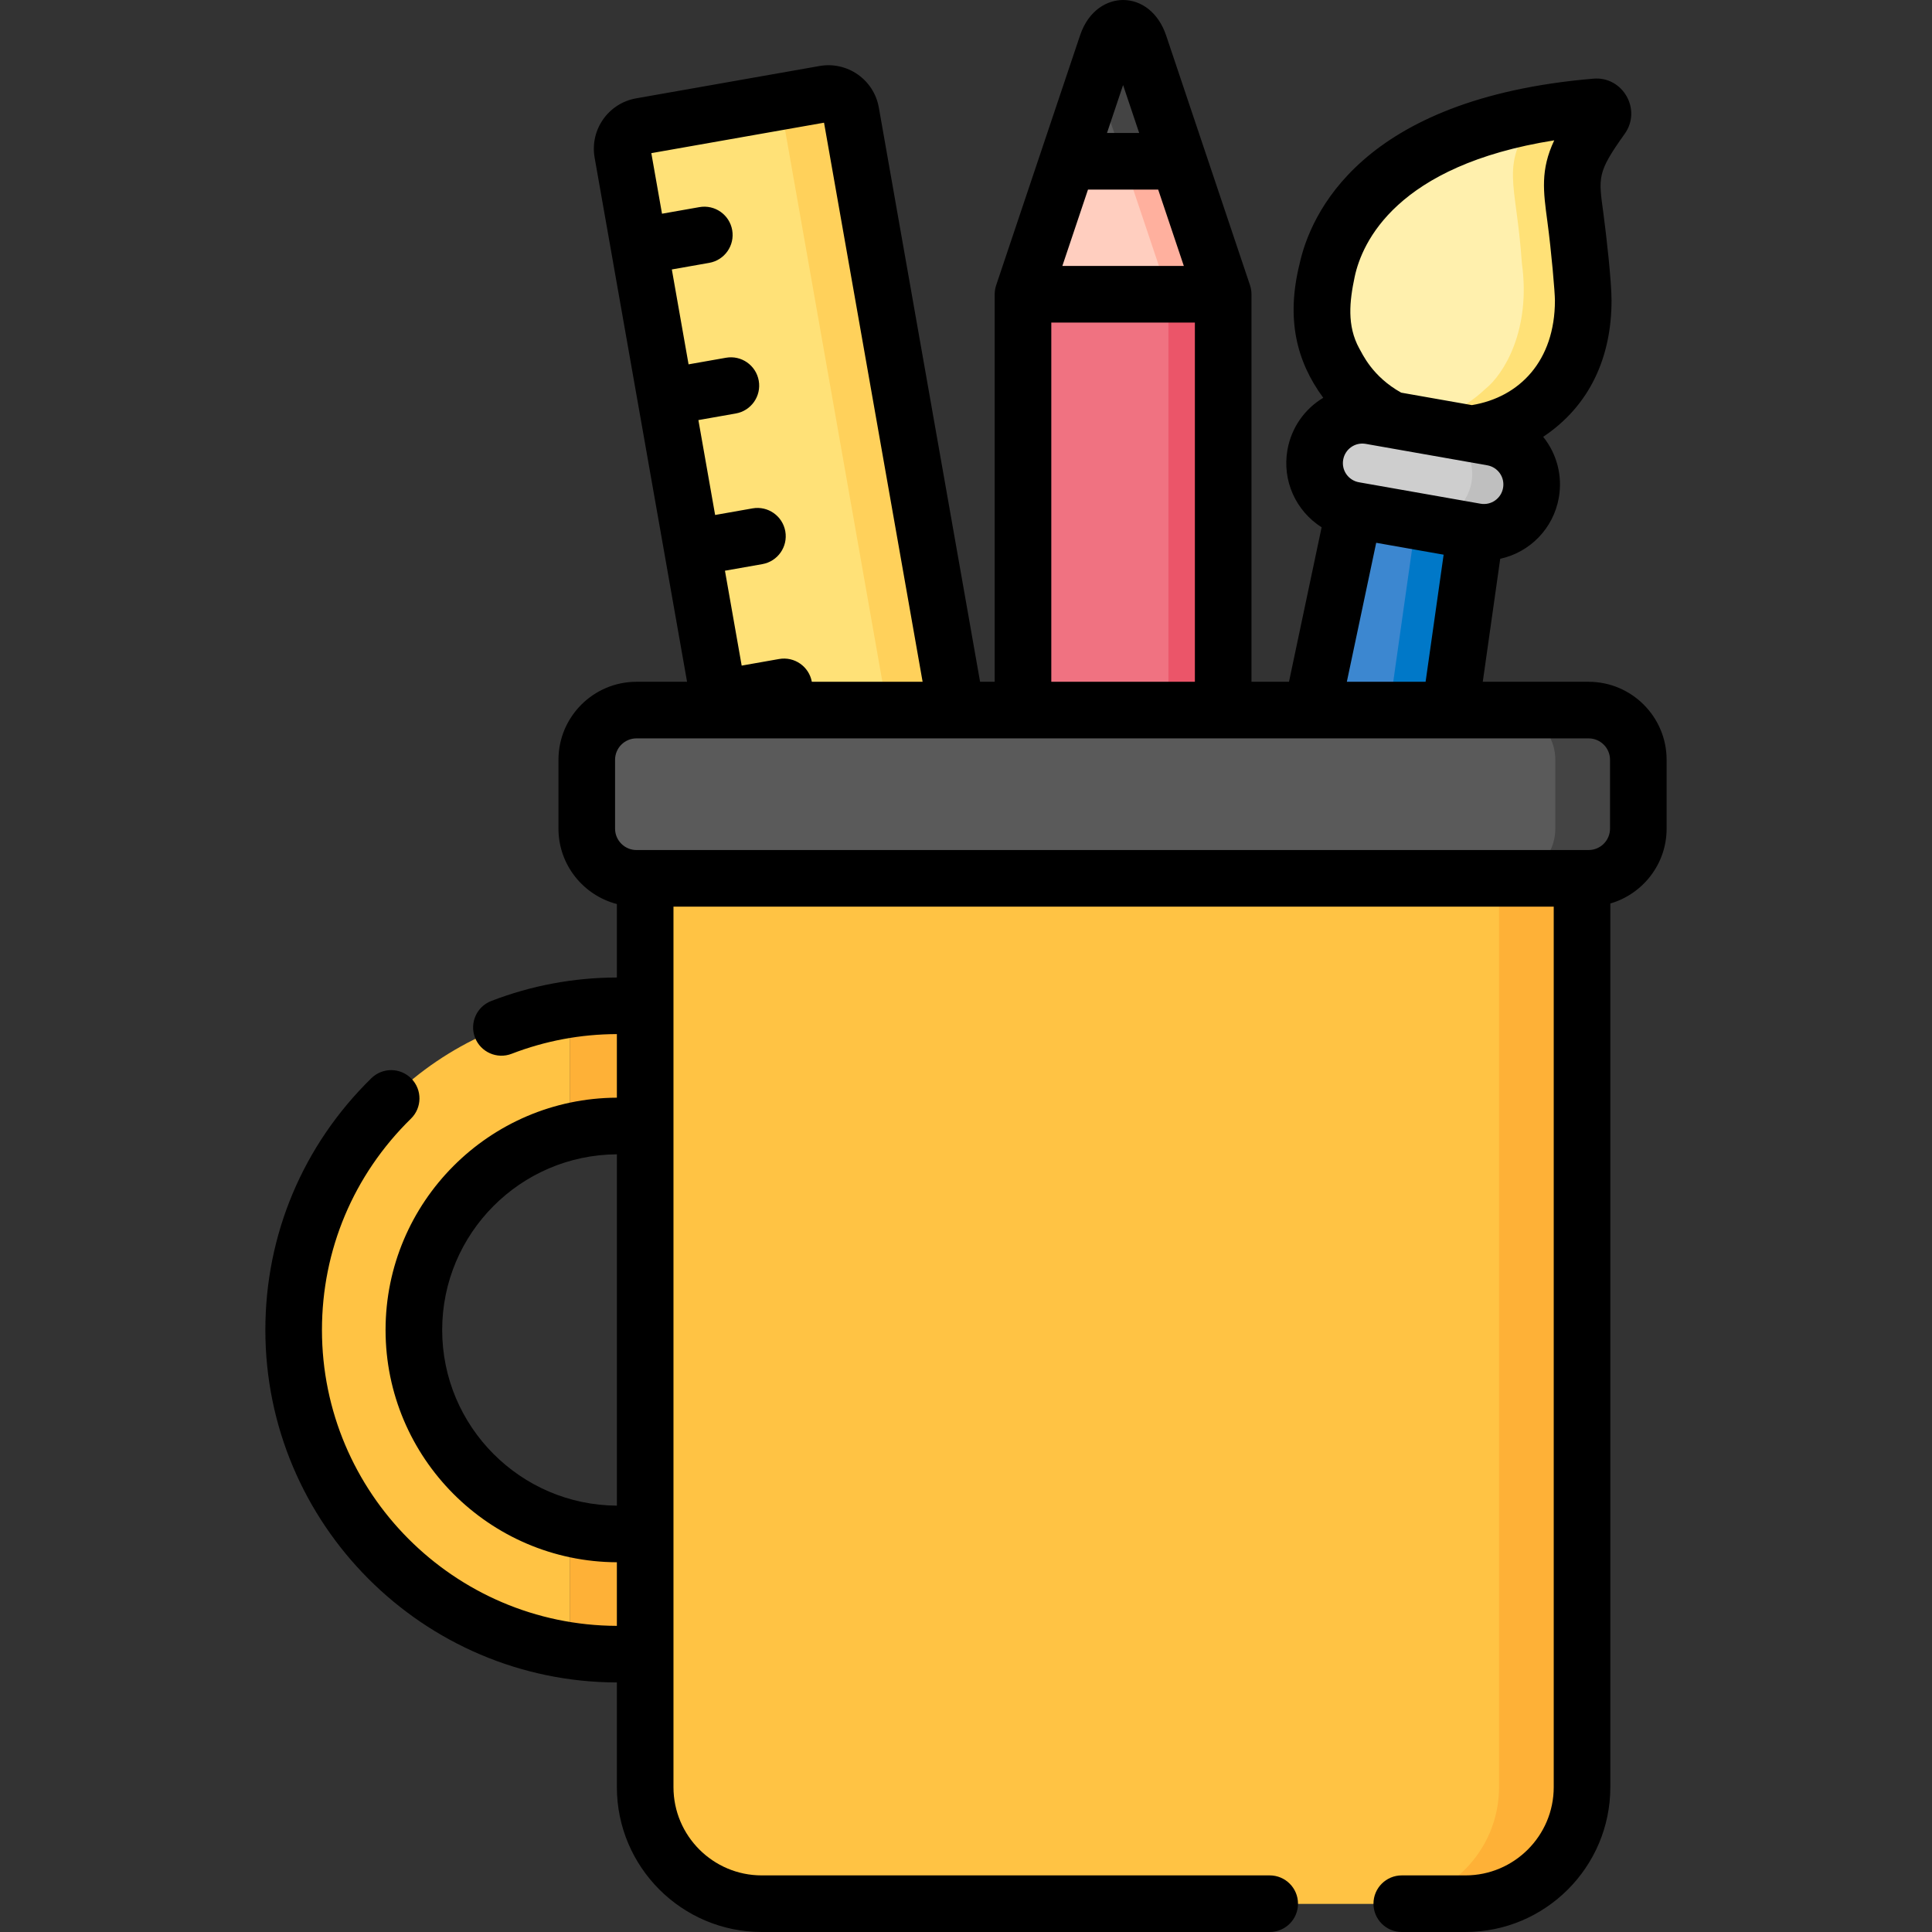 <svg id="Capa_1" enable-background="new 0 0 512 512" height="512" viewBox="0 0 512 512" width="512" xmlns="http://www.w3.org/2000/svg"><rect x="0" y="0" width="512" height="512" fill="#333333" stroke="none"/><g><g><g><g><path d="m384.925 126.932c-2.419-.426-20.78-3.664-23.439-4.133l-37.33 176.772c14.564 2.568 17.987 3.172 35.388 6.24z" fill="#3c87d0"/><path d="m379.278 113.8c8.555-.388 16.427-3.79 22.172-9.286l.004.001c4.027-3.19 12.376-14.455 9.733-33.402-1.497-22.25-6.098-25.604 3.9-39.337l-7.878-1.389c-43.24 7.932-53.233 30.651-55.529 41.361-1.684 6.794-2.519 16.166 2.049 24.352l.003.001c3.52 7.131 9.759 13.02 17.668 16.311z" fill="#fff0ad"/><path d="m419.066 72.502c-1.678-24.932-6.51-24.74 5.395-41.391.877-1.227-.09-2.913-1.593-2.786-5.655.479-10.859 1.181-15.659 2.061-9.994 13.727-5.398 17.086-3.9 39.337 2.471 17.713-4.761 29.464-9.733 33.402l-.004-.001c-5.744 5.496-13.617 8.898-22.172 9.286 13.105 5.454 28.13 2.868 37.929-6.508l.004.001c4.027-3.189 12.375-14.454 9.733-33.401z" fill="#ffe177"/><path d="m392.804 128.321-15.757-2.778-25.381 178.879c5.129.904 10.255 1.808 15.757 2.778z" fill="#0078c8"/><path d="m387.563 114.534c-3.829-.675-21.572-3.804-24.316-4.288-6.889-1.215-13.459 3.385-14.674 10.275-1.215 6.889 3.385 13.459 10.275 14.674 3.829.675 21.575 3.804 24.318 4.288 6.889 1.214 13.458-3.386 14.673-10.275 1.214-6.889-3.386-13.459-10.276-14.674z" fill="#cecece"/><path d="m395.442 115.924-15.757-2.778c6.889 1.215 11.49 7.784 10.275 14.674-1.215 6.889-7.785 11.49-14.674 10.275l15.757 2.778c6.89 1.215 13.459-3.386 14.674-10.275 1.215-6.89-3.386-13.46-10.275-14.674z" fill="#bfbfbf"/></g><g><path d="m208.626 26.619c-18.626 3.284-22.736 4.009-38.72 6.827-3.307.583-5.515 3.736-4.932 7.044l3.077 17.45 8.124 6.183-5.519 8.589 4.434 25.146 8.124 6.183-5.519 8.589 4.434 25.146 8.124 6.183-5.519 8.589 4.434 25.147 8.124 6.183-5.519 8.589 4.434 25.146 7.875 4.77-5.27 10.002 4.434 25.146 8.124 6.183-5.519 8.589 4.434 25.146 8.124 6.183-5.519 8.589 4.434 25.147 8.124 6.183-5.519 8.589 3.077 17.449c.583 3.307 3.737 5.515 7.044 4.932 17.731-3.126 21.054-3.712 38.72-6.827 3.307-.583 5.515-3.737 4.932-7.044l-58.033-329.099c-.583-3.308-3.736-5.515-7.043-4.932z" fill="#ffe177"/><path d="m218.474 24.882-17.727 3.126c3.307-.583 6.46 1.625 7.044 4.932l58.029 329.102c.583 3.307-1.625 6.46-4.932 7.044l17.727-3.126c3.307-.583 5.515-3.737 4.932-7.044l-58.03-329.102c-.583-3.307-3.736-5.515-7.043-4.932z" fill="#ffd15b"/></g></g><path d="m315.645 77.978-13.473-39.263-7.053-3.715-14.693 7.739-11.833 35.239z" fill="#ffcebf"/><path d="m309.645 77.978h12l-11.833-35.239-14.693-7.739c3.487 10.019.896 2.386 14.526 42.978z" fill="#ffb09e"/><path d="m294.957 16.85h-5.838l-8.693 25.889h23.074z" fill="#5a5a5a"/><path d="m268.594 77.978v203.743h47.051c0-2.464 0-201.774 0-203.743z" fill="#f07281"/><path d="m299.418 11.784c-1.918-5.712-6.68-5.712-8.598 0l-1.701 5.066 8.693 25.889h12z" fill="#444"/><path d="m309.645 77.978v203.743h12c0-2.464 0-201.774 0-203.743z" fill="#eb5569"/><g fill="#feb137"><path d="m219.247 266.544h-55.507c-4.336 0-8.595.33-12.76.953v32.438c4.094-.995 8.364-1.535 12.76-1.535h55.507c8.796 0 15.928-7.131 15.928-15.928.001-8.796-7.131-15.928-15.928-15.928z"/><path d="m219.247 438.375c8.796 0 15.928-7.132 15.928-15.928s-7.132-15.928-15.928-15.928h-55.507c-4.396 0-8.666-.541-12.76-1.535v32.438c4.165.623 8.424.953 12.76.953z"/></g><g><path d="m150.981 404.983c-23.669-5.751-41.299-27.111-41.299-52.524s17.63-46.773 41.299-52.524v-32.438c-41.344 6.183-73.155 41.924-73.155 84.962s31.812 78.78 73.155 84.962z" fill="#ffc344"/></g><path d="m397.535 204.763c-9.538 0-207.781 0-218.832 0-4.265 0-7.723 3.458-7.723 7.723v261.124c0 17.061 13.83 30.891 30.891 30.891h172.496c17.06 0 30.891-13.83 30.891-30.891v-261.125c0-4.265-3.458-7.722-7.723-7.722z" fill="#ffc344"/><path d="m399.538 204.763c-12.309 0-208.426 0-220.834 0-4.265 0-7.723 3.458-7.723 7.723v261.124c0 17.061 13.83 30.891 30.891 30.891h174.496c17.06 0 30.891-13.83 30.891-30.891v-261.125c-.001-4.264-3.457-7.721-7.721-7.722z" fill="#ffc344"/><path d="m411.535 204.763h-22c4.265 0 7.723 3.458 7.723 7.723v261.124c0 17.061-13.83 30.891-30.891 30.891h22c17.06 0 30.891-13.83 30.891-30.891v-261.125c0-4.265-3.458-7.722-7.723-7.722z" fill="#feb137"/><path d="m421.001 232.768h-252.327c-7.276 0-13.174-5.898-13.174-13.174v-18.24c0-7.276 5.898-13.174 13.174-13.174h252.327c7.276 0 13.174 5.898 13.174 13.174v18.24c-.001 7.276-5.899 13.174-13.174 13.174z" fill="#5a5a5a"/><path d="m421.001 188.181h-22c7.276 0 13.174 5.898 13.174 13.173v18.241c0 7.275-5.898 13.174-13.174 13.174h22c7.276 0 13.174-5.898 13.174-13.174v-18.241c-.001-7.275-5.899-13.173-13.174-13.173z" fill="#444"/></g><path d="m421.001 180.681h-28.051l4.625-32.597c7.843-1.714 14.082-7.986 15.528-16.183 1.005-5.696-.456-11.557-4.146-16.142 12.489-8.319 18.116-21.295 18.116-36.135 0-5.034-1.346-17.051-2.147-23.02-1.289-9.603-1.778-10.762 5.634-21.129 4.604-6.431-.512-15.332-8.325-14.625-61.694 5.229-75.004 36.055-77.862 49.205-3.523 14.328-.886 25.603 6.303 35.364-4.871 2.921-8.441 7.854-9.489 13.797-1.445 8.186 2.245 16.205 9.056 20.521l-8.646 40.942h-9.941v-102.701c0-.724-.124-1.59-.39-2.388-7.541-22.456-15.824-47.125-22.227-66.193-2.021-6.018-6.51-9.397-11.408-9.397-3.99 0-9.083 2.469-11.409 9.396l-22.227 66.194c-.241.723-.39 1.565-.39 2.388v102.703h-3.87l-26.832-152.169c-1.32-7.485-8.438-12.318-15.732-11.016l-48.568 8.563c-7.422 1.31-12.322 8.365-11.015 15.732l11.418 64.754v.001s0 .001 0 .001l13.072 74.132h-13.403c-11.399 0-20.674 9.274-20.674 20.674v18.24c0 9.603 6.591 17.674 15.48 19.987v19.469c-11.468.031-22.67 2.122-33.3 6.228-3.864 1.492-5.787 5.834-4.295 9.698 1.493 3.863 5.835 5.788 9.698 4.294 8.899-3.437 18.284-5.194 27.897-5.226v16.856c-33.824.141-61.299 27.701-61.299 61.558s27.475 61.418 61.299 61.559v16.857c-43.119-.142-78.155-35.265-78.155-78.416 0-21.22 8.376-41.109 23.587-56.004 2.96-2.897 3.01-7.646.112-10.605-2.899-2.959-7.647-3.01-10.606-.111-18.117 17.739-28.093 41.435-28.093 66.721 0 51.423 41.765 93.271 93.155 93.413v27.738c0 21.169 17.222 38.391 38.391 38.391h134.617c4.142 0 7.5-3.357 7.5-7.5s-3.358-7.5-7.5-7.5h-134.617c-12.898 0-23.391-10.493-23.391-23.391 0-9.461 0-224.053 0-233.341h233.277v233.341c0 12.897-10.493 23.391-23.391 23.391h-16.879c-4.142 0-7.5 3.357-7.5 7.5s3.358 7.5 7.5 7.5h16.879c21.168 0 38.391-17.222 38.391-38.391v-234.172c8.604-2.501 14.917-10.442 14.917-19.842v-18.24c-.001-11.4-9.275-20.674-20.674-20.674zm-26.862-57.371c2.788.492 4.695 3.128 4.191 5.986-.491 2.787-3.127 4.692-5.979 4.191-.002-.001-.004-.001-.006-.001l-32.194-5.677c-2.788-.492-4.695-3.128-4.191-5.986.488-2.765 3.101-4.695 5.986-4.19 11.061 1.95 19.534 3.444 32.193 5.677zm-35.125-49.991c1.937-9.033 10.977-29.49 52.877-36.127-3.714 7.852-2.88 13.595-1.832 21.408 1.108 8.257 2.014 18.971 2.014 21.024 0 16.041-9.412 25.668-22.012 27.735l-18.734-3.303c-7.679-4.295-10.236-10.227-11.119-11.738-3.294-6.022-2.573-12.512-1.194-18.999zm5.693 70.526 17.872 3.151-4.78 33.685h-20.872zm-76.377-93.606h18.6l6.796 20.238h-32.191zm13.564-15h-8.526l4.263-12.696zm-23.289 50.239h38.051v95.203h-38.051zm-60.227-52.963 26.125 148.166h-29.36c-.742-4.052-4.611-6.756-8.678-6.036l-9.911 1.748-4.434-25.147 9.912-1.748c4.079-.719 6.803-4.608 6.084-8.688s-4.605-6.806-8.688-6.084l-9.912 1.748-4.434-25.147 9.912-1.748c4.079-.719 6.803-4.609 6.083-8.688s-4.605-6.807-8.689-6.083l-9.911 1.748-4.434-25.147 9.912-1.748c4.079-.719 6.803-4.608 6.084-8.688-.719-4.078-4.605-6.806-8.688-6.083l-9.912 1.748-2.831-16.052zm-101.196 319.944c0-25.586 20.746-46.411 46.299-46.552v93.105c-25.553-.141-46.299-20.967-46.299-46.553zm51.492-127.19c-3.128 0-5.674-2.545-5.674-5.674v-18.24c0-3.129 2.545-5.674 5.674-5.674h252.327c3.128 0 5.673 2.545 5.673 5.674v18.24c0 3.129-2.545 5.674-5.673 5.674-8.013 0-235.094 0-252.327 0z"/></g></svg>